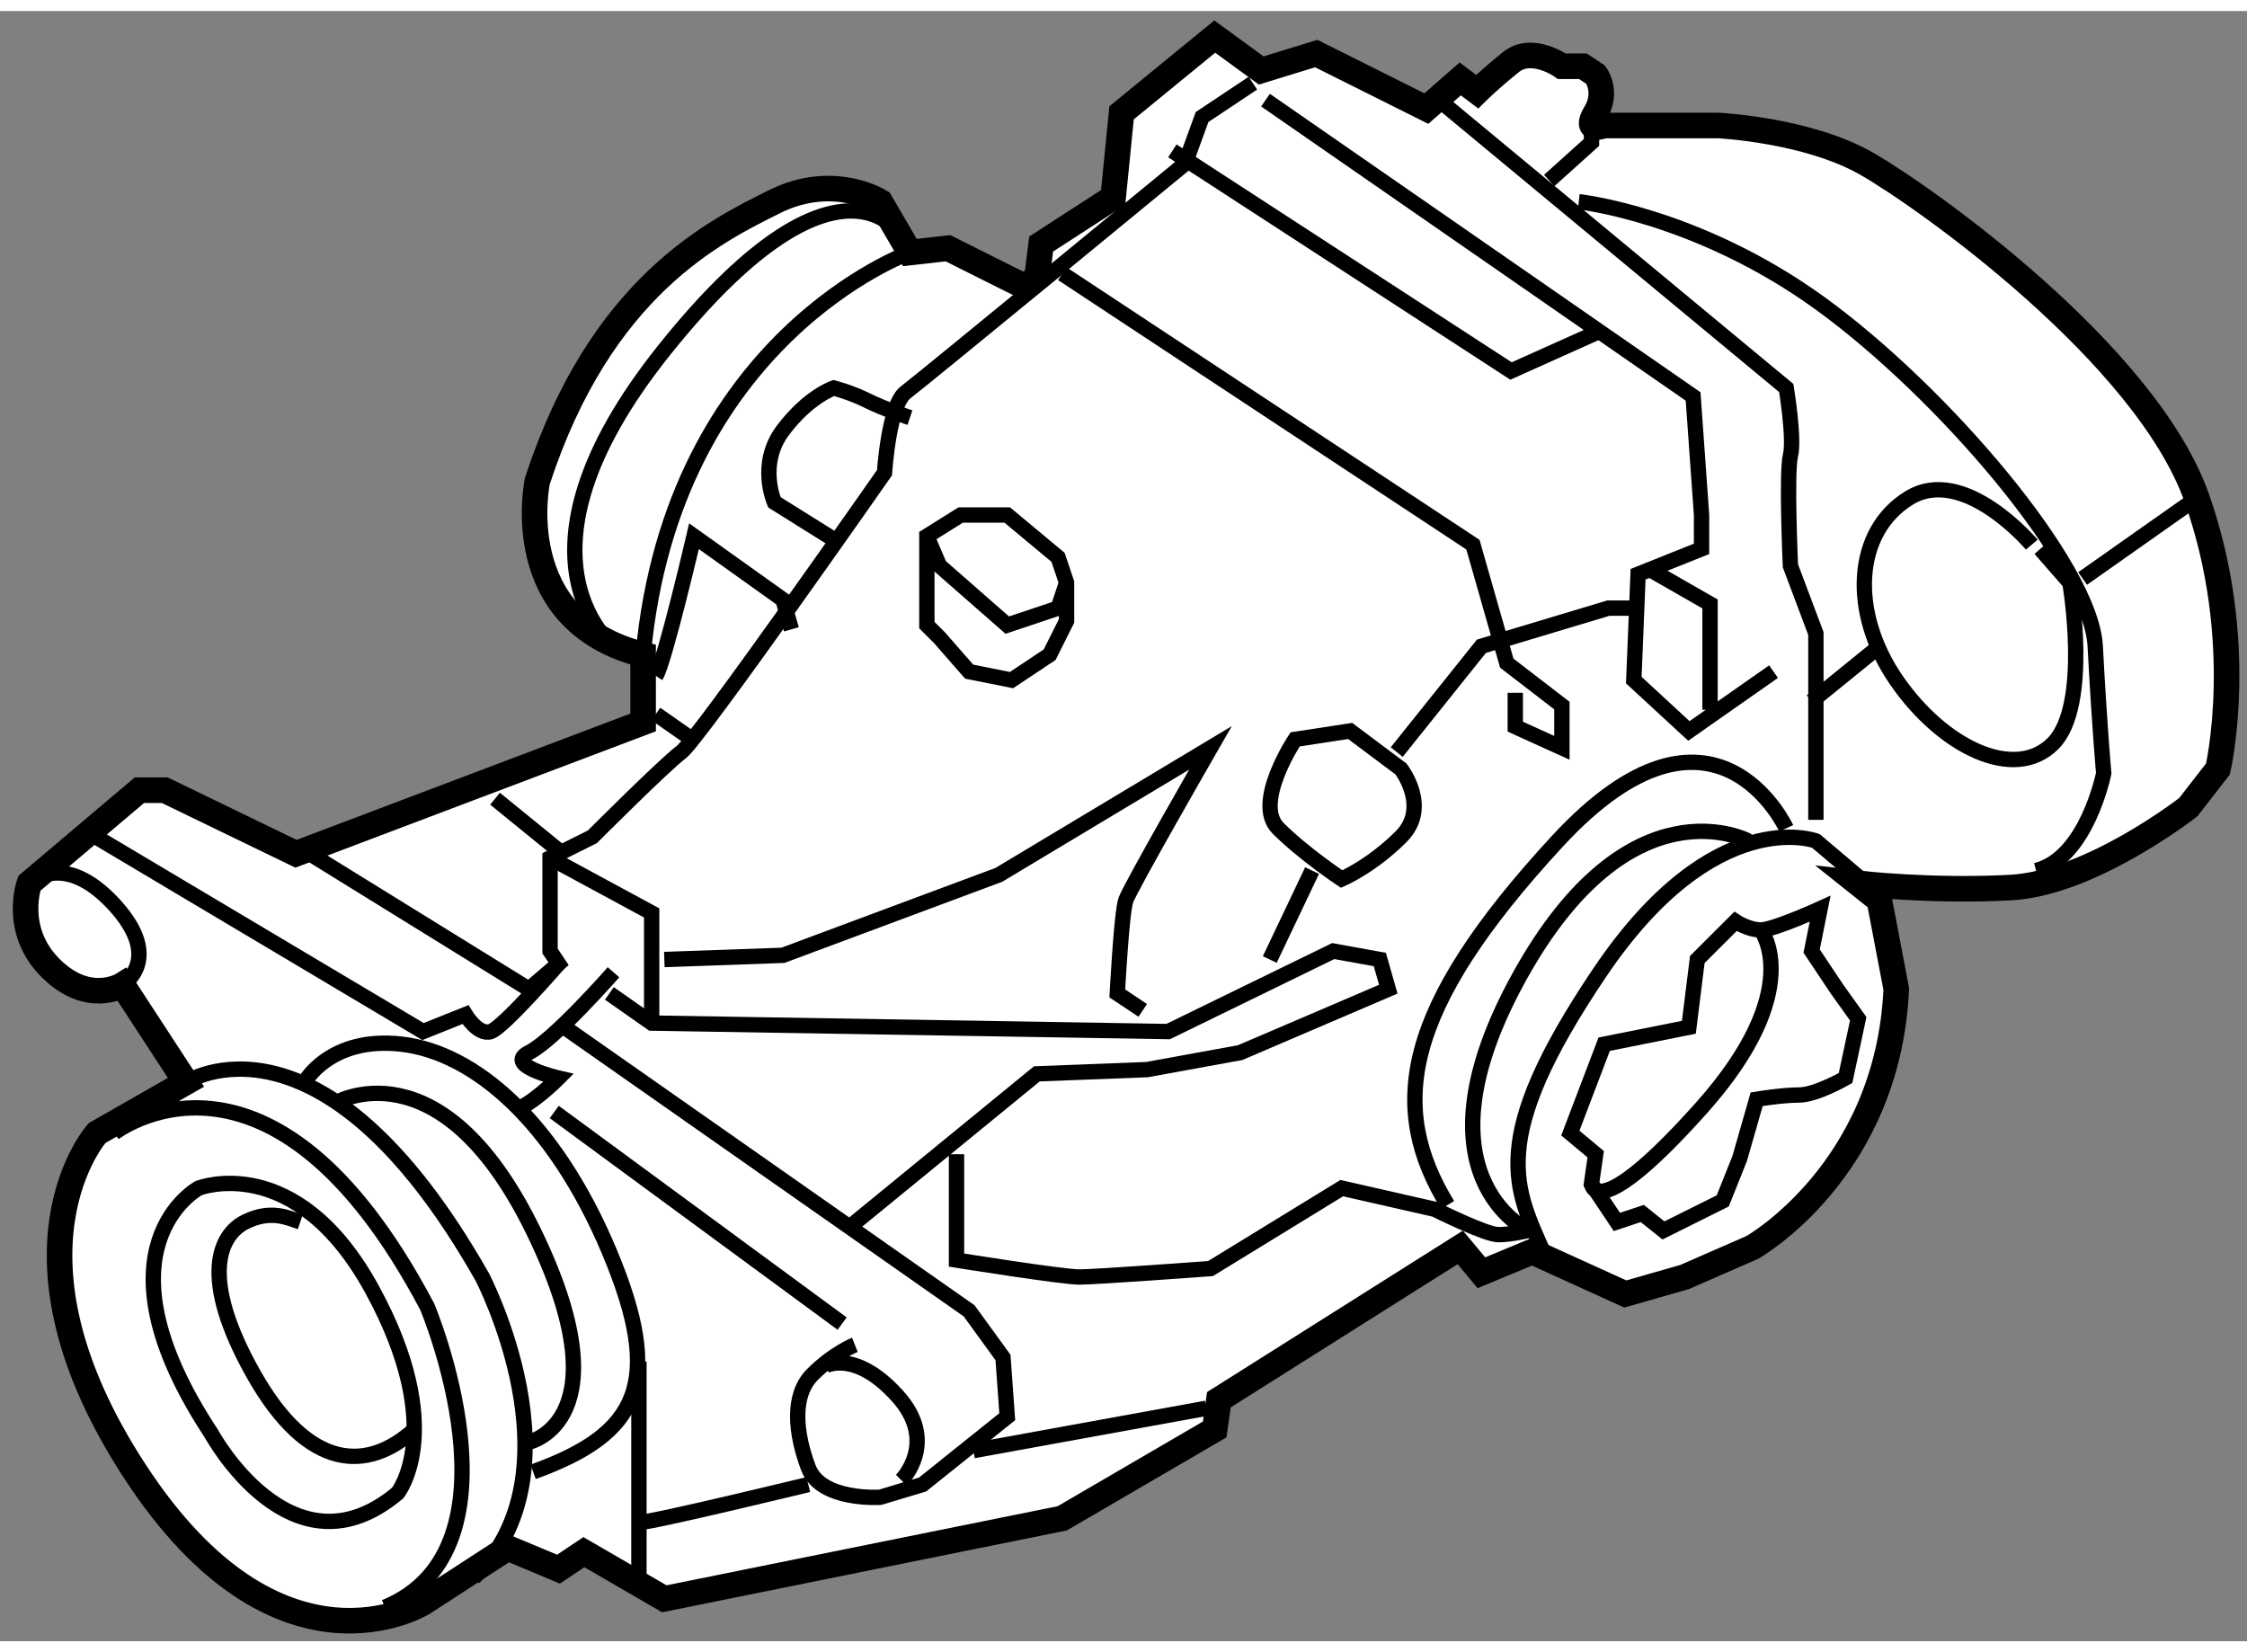 <?xml version="1.0" encoding="utf-8"?>
<!-- Generator: Adobe Illustrator 15.1.0, SVG Export Plug-In . SVG Version: 6.00 Build 0)  -->
<!DOCTYPE svg PUBLIC "-//W3C//DTD SVG 1.1//EN" "http://www.w3.org/Graphics/SVG/1.1/DTD/svg11.dtd">
<svg version="1.1" xmlns="http://www.w3.org/2000/svg" xmlns:xlink="http://www.w3.org/1999/xlink" x="0px" y="0px" width="244.8px"
	 height="180px" viewBox="42.765 85.3 43.943 31.88" enable-background="new 0 0 244.8 180" xml:space="preserve">
	
<rect x="42.765" y="85.3" width="43.943" height="31.88" fill="#808080" stroke="none"/>
	
<g><path fill="#FFFFFF" stroke="#000000" stroke-width="0.5" d="M46.402,106.25l-1.739,0.993c0,0-2.069,2.318,0.745,6.624
			c2.814,4.305,5.63,2.565,5.63,2.565l1.656-1.076l0.993,0.415l0.497-0.332l1.573,0.912l7.782-1.574l2.981-1.738l0.082-0.581
			l4.72-2.979l0.414,0.496l0.993-0.413l1.821,0.828l1.16-0.332l1.324-0.579c0,0,2.65-1.491,2.815-5.051l-0.331-1.738l-0.415-0.331
			c0,0,1.408,0.166,2.98,0.083c1.573-0.083,3.477-1.573,3.477-1.573l0.58-0.746c0,0,0.581-2.482-0.414-5.299
			c-0.994-2.814-5.299-5.877-6.458-6.539c-1.159-0.663-2.897-0.746-2.897-0.746h-2.236c0,0-0.414,0.165-0.165-0.248
			c0.248-0.414,0-0.746,0-0.746l-0.249-0.165H73.31c0,0-0.581-0.414-0.994-0.083s-0.663,0.58-0.663,0.58l-0.331-0.249l-0.663,0.58
			l-2.153-1.076l-1.076,0.331L66.521,85.8l-1.822,1.491l-0.165,1.655l-1.408,0.911l-0.083,0.662l-0.248,0.166l-0.994-0.497
			l-0.497-0.249l-0.745,0.084l-0.58-0.994c0,0-0.91-0.578-2.069,0c-1.16,0.579-3.395,1.656-4.637,5.465c0,0-0.58,2.732,2.069,3.394
			v1.325l-6.788,2.568l-2.567-1.243h-0.496l-2.152,1.821c0,0-0.332,0.91,0.413,1.655s1.407,0.331,1.407,0.331L46.402,106.25z"></path><path fill="none" stroke="#000000" stroke-width="0.3" d="M48.555,101.613l4.553,2.815l0.58-0.497l-0.166-0.248v-1.821
			l0.828-0.413c0,0,1.407-1.409,1.739-1.657s3.974-5.464,3.974-5.464s0.083-1.324,0.414-1.572c0.332-0.249,5.464-4.471,5.464-4.471
			l0.332-0.912l0.994-0.662"></path><path fill="none" stroke="#000000" stroke-width="0.3" d="M44.497,101.365l6.541,3.893l0.828-0.332c0,0,0.249,0.414,0.497,0.332
			c0.249-0.084,1.324-1.326,1.324-1.326"></path><path fill="none" stroke="#000000" stroke-width="0.3" d="M52.942,106.748c0.332-0.166,0.745-0.581,0.745-0.581
			s-1.077-0.248-0.58-0.497c0.497-0.248,1.656-1.572,1.656-1.572"></path><polyline fill="none" stroke="#000000" stroke-width="0.3" points="54.682,104.512 55.509,105.092 65.61,105.258 68.838,103.684 
			69.749,103.849 69.915,104.429 67.017,105.67 65.195,106.002 63.042,106.085 59.4,109.064 		"></polyline><path fill="none" stroke="#000000" stroke-width="0.3" d="M53.687,105.092l8.031,5.628l0.662,0.912l0.083,1.158l-1.656,1.326
			l-0.828,0.249c0,0-1.159,0.08-1.407-0.581c-0.249-0.662-0.331-1.407,0.083-1.821c0.414-0.414,0.828-0.579,0.828-0.579"></path><path fill="none" stroke="#000000" stroke-width="0.3" d="M58.903,111.797c0,0,0.58-0.332,1.407,0.58
			c0.828,0.911,0.083,1.656,0.083,1.656"></path><line fill="none" stroke="#000000" stroke-width="0.3" x1="53.604" y1="106.831" x2="59.234" y2="110.969"></line><path fill="none" stroke="#000000" stroke-width="0.3" d="M43.339,102.359c0,0,0.662-0.664,1.655,0.412
			c0.993,1.077,0.165,1.574,0.165,1.574"></path><path fill="none" stroke="#000000" stroke-width="0.3" d="M46.402,106.25c0,0,2.649-1.737,5.795,3.809
			c0,0,1.987,3.809-0.166,5.879"></path><path fill="none" stroke="#000000" stroke-width="0.3" d="M48.72,106.25c0,0,0.496-0.91,1.904-0.745
			c1.407,0.165,2.98,1.492,4.058,4.058c1.076,2.566,0.579,3.559-1.491,4.305"></path><path fill="none" stroke="#000000" stroke-width="0.3" d="M49.299,106.665c0,0,2.07-1.244,3.892,2.482
			c1.821,3.726-0.083,4.141-0.083,4.141"></path><path fill="none" stroke="#000000" stroke-width="0.3" d="M44.994,107.243c0,0,3.063-2.401,6.126,3.396
			c0,0,1.987,4.718-0.828,5.877"></path><path fill="none" stroke="#000000" stroke-width="0.3" d="M46.65,108.32c0,0-2.153,1.159,0.249,4.802c0,0,1.573,2.898,3.643,1.16
			c0,0,0.994-1.243-0.497-3.975C48.555,107.575,46.65,108.32,46.65,108.32z"></path><path fill="none" stroke="#000000" stroke-width="0.3" d="M48.637,108.981c-0.249-0.083-0.581-0.247-1.077,0
			c-0.496,0.249-0.91,1.077,0.166,2.981s2.235,1.904,3.146,1.076"></path><line fill="none" stroke="#000000" stroke-width="0.3" x1="55.26" y1="115.938" x2="55.26" y2="111.714"></line><path fill="none" stroke="#000000" stroke-width="0.3" d="M55.26,114.86c0.249,0,3.313-0.744,3.313-0.744"></path><line fill="none" stroke="#000000" stroke-width="0.3" x1="61.801" y1="113.453" x2="66.355" y2="112.625"></line><path fill="none" stroke="#000000" stroke-width="0.3" d="M72.647,109.147c0,0-0.332,0.083-0.58,0.083
			c-0.249,0-1.242-0.496-1.242-0.496l-1.821-0.414l-2.566,1.573c0,0-2.235,0.165-2.566,0.165c-0.332,0-2.401-0.331-2.401-0.331
			v-2.07"></path><path fill="none" stroke="#000000" stroke-width="0.3" d="M79.353,102.442l-1.076-0.912c0,0-1.987-0.744-4.222,2.567
			c-2.236,3.312-1.657,4.224-1.077,5.548"></path><path fill="none" stroke="#000000" stroke-width="0.3" d="M77.697,101.283c0,0-1.407-3.064-4.47,0.247
			c-3.063,3.313-3.312,5.218-2.153,7.12"></path><path fill="none" stroke="#000000" stroke-width="0.3" d="M76.952,101.53c0,0-2.318-1.241-4.471,2.65
			c-2.152,3.892,0.166,4.967,0.166,4.967"></path><polyline fill="none" stroke="#000000" stroke-width="0.3" points="53.521,101.862 55.509,102.938 55.509,105.092 		"></polyline><path fill="none" stroke="#000000" stroke-width="0.3" d="M55.757,103.849l2.318-0.082l4.222-1.573l4.14-2.484
			c0,0-1.572,2.733-1.656,2.981c-0.083,0.247-0.166,1.821-0.166,1.821l0.498,0.332"></path><polyline fill="none" stroke="#000000" stroke-width="0.3" points="63.54,90.437 71.57,95.736 72.232,98.053 73.31,98.883 
			73.31,99.709 72.398,99.295 72.398,98.633 		"></polyline><line fill="none" stroke="#000000" stroke-width="0.3" x1="67.597" y1="103.849" x2="68.424" y2="102.11"></line><path fill="none" stroke="#000000" stroke-width="0.3" d="M68.093,99.544c0,0-0.828,1.241-0.332,1.739
			c0.497,0.498,1.242,0.993,1.242,0.993s0.581-0.249,1.16-0.827c0.579-0.58,0-1.326,0-1.326l-0.994-0.744L68.093,99.544z"></path><path fill="none" stroke="#000000" stroke-width="0.3" d="M70.08,99.792l1.656-2.069l2.483-0.746c0,0,0.248,0,0.497,0"></path><polyline fill="none" stroke="#000000" stroke-width="0.3" points="65.692,88.035 72.315,92.34 73.972,91.596 		"></polyline><polyline fill="none" stroke="#000000" stroke-width="0.3" points="67.514,87.043 75.876,92.838 76.041,95.156 76.041,95.818 
			74.8,96.314 74.716,98.385 75.793,99.379 77.449,98.219 		"></polyline><path fill="none" stroke="#000000" stroke-width="0.3" d="M70.908,87.043l6.789,5.629c0,0,0.165,0.992,0.082,1.324
			c-0.082,0.332,0,2.153,0,2.153l0.498,1.325v3.643"></path><polyline fill="none" stroke="#000000" stroke-width="0.3" points="75.048,96.232 76.207,96.895 76.207,98.965 		"></polyline><path fill="none" stroke="#000000" stroke-width="0.3" d="M60.559,90.023c0,0-4.637,1.655-5.216,7.864"></path><path fill="none" stroke="#000000" stroke-width="0.3" d="M54.847,97.806c0,0-2.401-1.739,0.911-5.879
			c3.311-4.14,4.553-2.318,4.553-2.318"></path><line fill="none" stroke="#000000" stroke-width="0.3" x1="53.77" y1="101.781" x2="52.446" y2="100.704"></line><line fill="none" stroke="#000000" stroke-width="0.3" x1="55.591" y1="99.048" x2="56.42" y2="99.627"></line><path fill="none" stroke="#000000" stroke-width="0.3" d="M55.591,98.302c0.166-0.249,0.746-2.731,0.746-2.731l1.739,1.241
			l0.166,0.58"></path><polygon fill="none" stroke="#000000" stroke-width="0.3" points="60.891,97.309 60.891,95.57 61.552,95.156 62.463,95.156 
			63.457,95.984 63.623,96.48 63.623,97.227 63.292,97.888 62.546,98.385 61.718,98.219 61.139,97.557 		"></polygon><polyline fill="none" stroke="#000000" stroke-width="0.3" points="60.891,95.57 61.139,96.149 62.463,97.309 63.457,96.977 
			63.623,96.48 		"></polyline><polyline fill="none" stroke="#000000" stroke-width="0.3" points="73.061,88.615 73.889,87.87 73.889,87.539 		"></polyline><path fill="none" stroke="#000000" stroke-width="0.3" d="M73.64,89.029c0,0,2.318,0.249,4.719,1.987
			c2.401,1.739,5.299,5.133,5.381,6.706c0.083,1.572,0.166,2.484,0.166,2.484s-0.33,1.655-1.324,1.903"></path><path fill="none" stroke="#000000" stroke-width="0.3" d="M82.499,95.736c0,0-1.325-1.573-2.401-0.912
			c-1.076,0.662-1.158,2.235-0.248,3.561c0.911,1.324,2.318,1.987,3.063,1.242c0.745-0.744,0.331-3.146,0.331-3.146l-0.579-0.662"></path><line fill="none" stroke="#000000" stroke-width="0.3" x1="83.493" y1="96.398" x2="85.728" y2="94.824"></line><line fill="none" stroke="#000000" stroke-width="0.3" x1="79.519" y1="97.723" x2="78.194" y2="98.799"></line><path fill="none" stroke="#000000" stroke-width="0.3" d="M59.234,95.736l-1.324-0.828c0,0-0.332-0.746,0.166-1.408
			c0.497-0.662,0.993-0.828,0.993-0.828s0.332,0.084,0.663,0.249c0.331,0.165,0.828,0.331,0.828,0.331"></path><path fill="none" stroke="#000000" stroke-width="0.3" d="M73.475,107.243l0.662-1.738l1.656-0.331l0.165-1.325l0.746-0.745
			c0,0,0.249,0.166,0.497,0.166c0.249,0,1.159-0.414,1.159-0.414l-0.166,0.828l0.497,0.745l0.414,0.579l-0.248,1.159
			c0,0-0.58,0.332-0.911,0.332c-0.331,0-0.827,0.083-0.827,0.083l-0.332,1.158l-0.331,0.829l-1.16,0.578l-0.414-0.331l-0.497,0.165
			l-0.497-0.744l0.083-0.58L73.475,107.243z"></path><path fill="none" stroke="#000000" stroke-width="0.3" d="M77.2,103.27c0,0,0.911,1.16-1.159,3.479
			c-2.069,2.316-2.152,1.489-2.152,1.489"></path></g>


</svg>